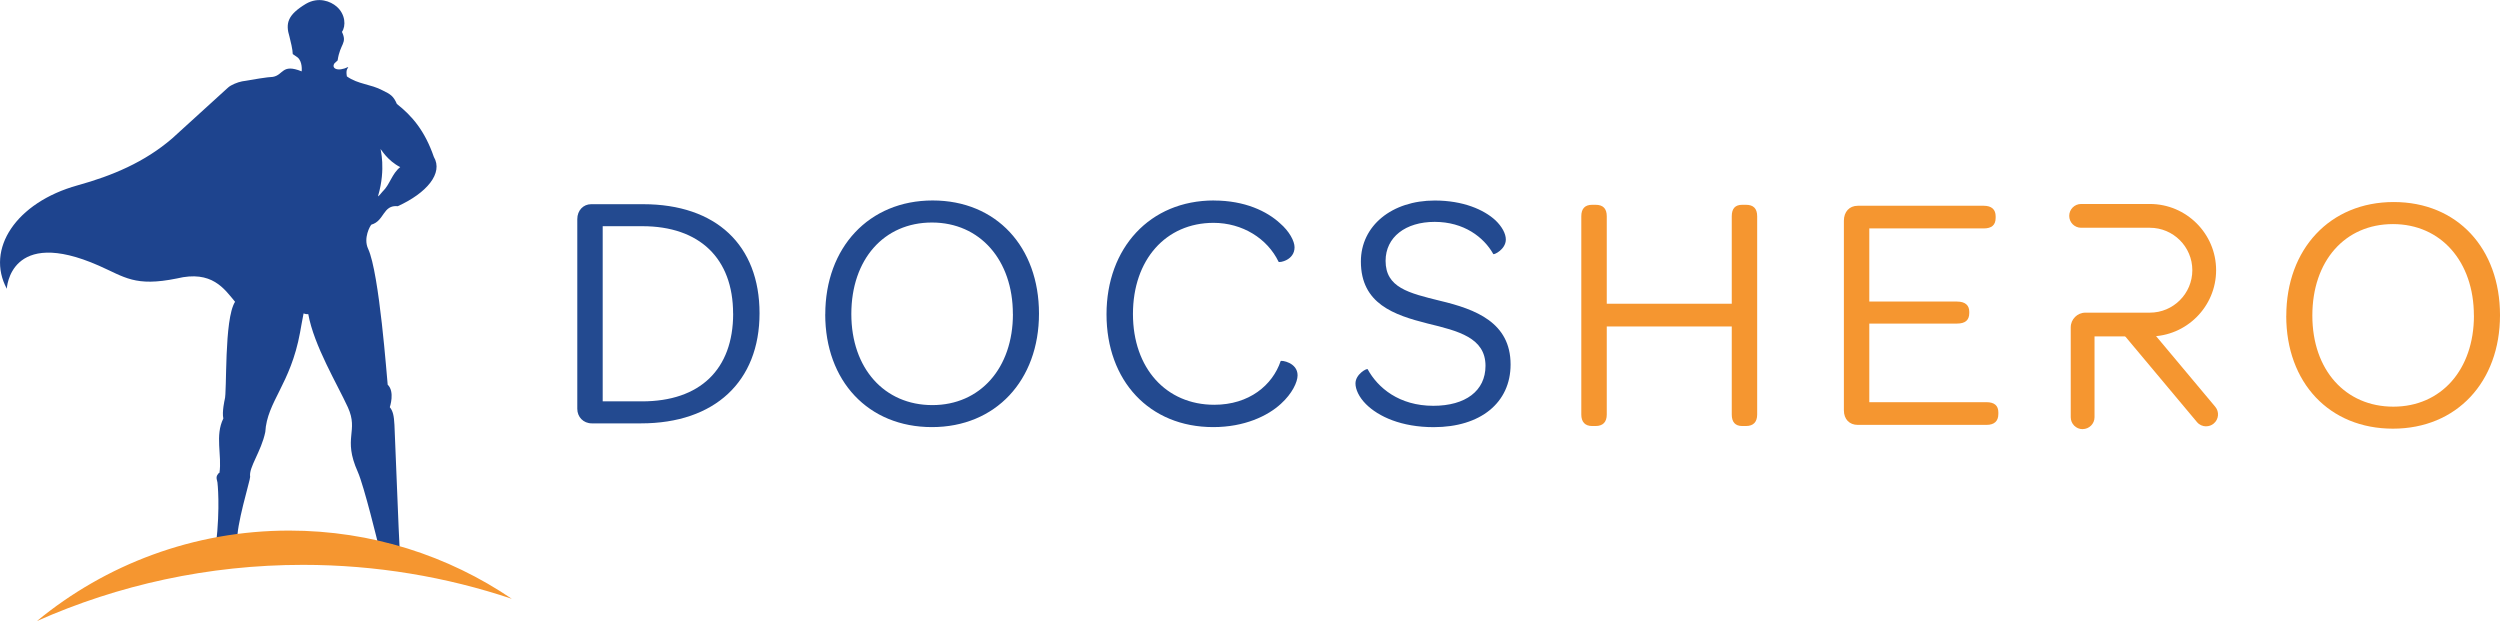 <svg xmlns="http://www.w3.org/2000/svg" id="Ebene_2" viewBox="0 0 462.42 114.87"><g id="Ebene_1-2"><path d="m63.6,29.15v.03s.01-.01.02-.02c0,0-.01,0-.02-.01" fill="#1e448e"></path><path d="m106.78,40.53c0-1.63,1.13-2.76,2.57-2.76h9.59c13.53,0,21.55,7.58,21.55,20.18s-8.27,20.36-21.93,20.36h-9.09c-1.57,0-2.69-1.19-2.69-2.69v-35.09Zm28.82,17.48c0-10.21-6.2-16.17-16.79-16.17h-7.33v32.4h7.27c10.71,0,16.86-5.89,16.86-16.23" fill="#234a90"></path><path d="m152.65,58.14c0-12.35,8.08-21.06,19.86-21.06s19.67,8.59,19.67,20.93-8.02,20.99-19.8,20.99-19.74-8.52-19.74-20.86m34.71-.06c0-9.96-6.08-16.92-14.97-16.92s-14.91,6.83-14.91,16.92,6.14,16.85,14.98,16.85,14.91-6.83,14.91-16.85" fill="#234a90"></path><path d="m224.53,37.09c5.76,0,9.84,2.01,12.22,4.2,1.75,1.5,2.7,3.32,2.7,4.45,0,2.38-2.76,2.88-2.95,2.69-2.07-4.32-6.71-7.21-12.03-7.21-8.83,0-14.91,6.83-14.91,16.86s6.14,16.79,15.04,16.79c6.46,0,10.78-3.63,12.28-8.08.12-.19,3.13.25,3.13,2.63,0,1.25-1,3.38-3.07,5.26-2.44,2.26-6.77,4.32-12.53,4.32-11.84,0-19.74-8.59-19.74-20.86s8.02-21.06,19.86-21.06" fill="#234a90"></path><path d="m250.72,70.92c0-1.69,2.07-2.82,2.25-2.63,1.88,3.45,5.83,6.77,12.15,6.77,5.95,0,9.65-2.76,9.65-7.39,0-5.2-5.01-6.45-10.71-7.83-6.2-1.57-12.34-3.64-12.34-11.47,0-6.64,5.76-11.28,13.66-11.28,5.26,0,9.08,1.69,11.21,3.64,1.25,1.19,1.94,2.5,1.94,3.57,0,1.82-2.19,2.88-2.32,2.69-1.75-3.13-5.45-5.95-10.84-5.95s-9.08,2.82-9.08,7.21c0,4.95,4.26,5.95,10.09,7.39,6.58,1.57,13.03,4.01,13.03,11.78,0,7.08-5.57,11.59-14.22,11.59-5.95,0-10.21-1.94-12.53-4.26-1.32-1.32-1.94-2.76-1.94-3.82" fill="#234a90"></path><path d="m292.49,76.67v-36.66c0-1.44.69-2.13,2.01-2.13h.63c1.38,0,2.07.69,2.07,2.13v16.17h23.12v-16.17c0-1.44.63-2.13,1.94-2.13h.69c1.38,0,2.07.69,2.07,2.13v36.66c0,1.38-.69,2.13-2.07,2.13h-.69c-1.32,0-1.94-.75-1.94-2.13v-16.29h-23.12v16.29c0,1.38-.69,2.13-2.07,2.13h-.63c-1.32,0-2.01-.75-2.01-2.13" fill="#f59630"></path><path d="m341.06,75.91v-35.09c0-1.63,1-2.76,2.57-2.76h23.31c1.44,0,2.19.69,2.19,1.94v.31c0,1.32-.75,1.94-2.19,1.94h-21.18v13.53h16.23c1.51,0,2.26.69,2.26,1.88v.25c0,1.31-.75,1.94-2.26,1.94h-16.23v14.54h21.68c1.44,0,2.19.63,2.19,1.88v.31c0,1.32-.75,2.01-2.19,2.01h-23.81c-1.56,0-2.57-1.06-2.57-2.69" fill="#f59630"></path><path d="m422.89,58.43c0-12.35,8.08-21.06,19.86-21.06s19.67,8.59,19.67,20.93-8.02,20.99-19.8,20.99-19.74-8.52-19.74-20.86m34.71-.06c0-9.96-6.08-16.92-14.97-16.92s-14.91,6.83-14.91,16.92,6.14,16.85,14.98,16.85,14.91-6.83,14.91-16.85" fill="#f59630"></path><path d="m385.22,79.38c-1.22,0-2.2-.99-2.2-2.2v-16.63c0-1.5,1.22-2.72,2.72-2.72h11.92c4.33,0,7.85-3.52,7.85-7.85s-3.52-7.85-7.85-7.85h-12.72c-1.22,0-2.2-.99-2.2-2.2s.98-2.2,2.2-2.2h12.72c6.75,0,12.25,5.5,12.25,12.25s-5.5,12.25-12.25,12.25h-10.24v14.94c0,1.22-.99,2.2-2.2,2.2" fill="#f59630"></path><path d="m408.06,78.86c-.63,0-1.26-.27-1.69-.79l-13.49-16.11c-.78-.93-.66-2.32.28-3.1.93-.78,2.32-.65,3.1.27l13.49,16.11c.78.93.66,2.32-.28,3.1-.41.35-.91.51-1.41.51" fill="#f59630"></path><path d="m80.25,29.03c-1.67-4.85-4.04-7.6-6.84-9.8-.63-1.47-1.18-1.8-2.66-2.52-2.19-1.17-4.53-1.11-6.59-2.58-.24-1.36.21-1.45.25-1.74-1.98.95-3.18.25-2.54-.68l.58-.53c.46-3.19,1.82-3.11.8-5.28.75-1.07.68-3.26-1-4.7-1.1-.94-3.31-1.86-5.67-.49-3.36,2.03-3.81,3.57-3.03,6.1.19.75.6,2.4.6,3.19.21.14.7.5.91.63.88.76.77,2.35.74,2.57-3.71-1.49-3.31.67-5.33,1.02-.82,0-3.92.52-5.7.83-.82.15-2.06.67-2.55,1.12-.41.37-.15.13-.05.04-.38.35-9.14,8.34-10.33,9.4-5.08,4.38-11.09,6.9-17.45,8.66C2.91,37.45-2.68,46.12,1.26,53.41c0,0,.49-11.56,17.03-4.27,4.78,2.11,6.68,3.94,14.41,2.37,6.5-1.58,8.78,1.91,10.78,4.31-2.07,3.22-1.46,16.82-1.92,18.1,0,0-.53,2.29-.25,3.49-1.58,3.18-.23,6.76-.72,10.07l-.09-.02c-.43.54-.59.7-.28,1.77,0,0,.55,4.46-.27,11.55.75-.07,2.44.15,3.97-.58-.36-2.65,2.42-11.57,2.35-12-.3-1.74,2.04-4.64,2.8-8.29.33-5.65,4.66-8.79,6.43-18.4.1-.54.39-2.25.65-3.53.28.11.58.16.87.12,1.05,5.84,5.4,13.02,7.33,17.25,2.04,4.48-1,5.61,1.82,11.91,1.18,2.64,3.82,13.55,3.82,13.55,1.14-.87,3.92.45,3.92.45-.1-1.04-.86-20.96-.95-22.66-.09-1.7-.27-2.56-.86-3.28,0,0,.98-2.87-.39-4.16-.14-1.15-1.53-20.63-3.62-25.14-.93-1.99.39-4.3.61-4.47,2.42-.68,2.1-3.69,4.88-3.41h0c5.33-2.42,8.46-6.1,6.66-9.13Zm-9.45,6.36c-.28.28-1,1.3-.84.76,1.44-4.96.39-8.58.43-8.59.08.02,1.25,2.14,3.64,3.35-1.54,1.21-1.91,3.22-3.22,4.48Z" fill="#1e448e"></path><path d="m42.18,16.2s.04-.03.04-.03c0,0-.02.01-.04.03Z" fill="#1e448e"></path><path d="m56.03,104.48c13.51,0,26.5,2.21,38.64,6.28-11.74-7.96-25.91-12.62-41.17-12.62-17.72,0-33.98,6.28-46.67,16.73,15.04-6.68,31.69-10.39,49.2-10.39" fill="#f59630"></path></g></svg>